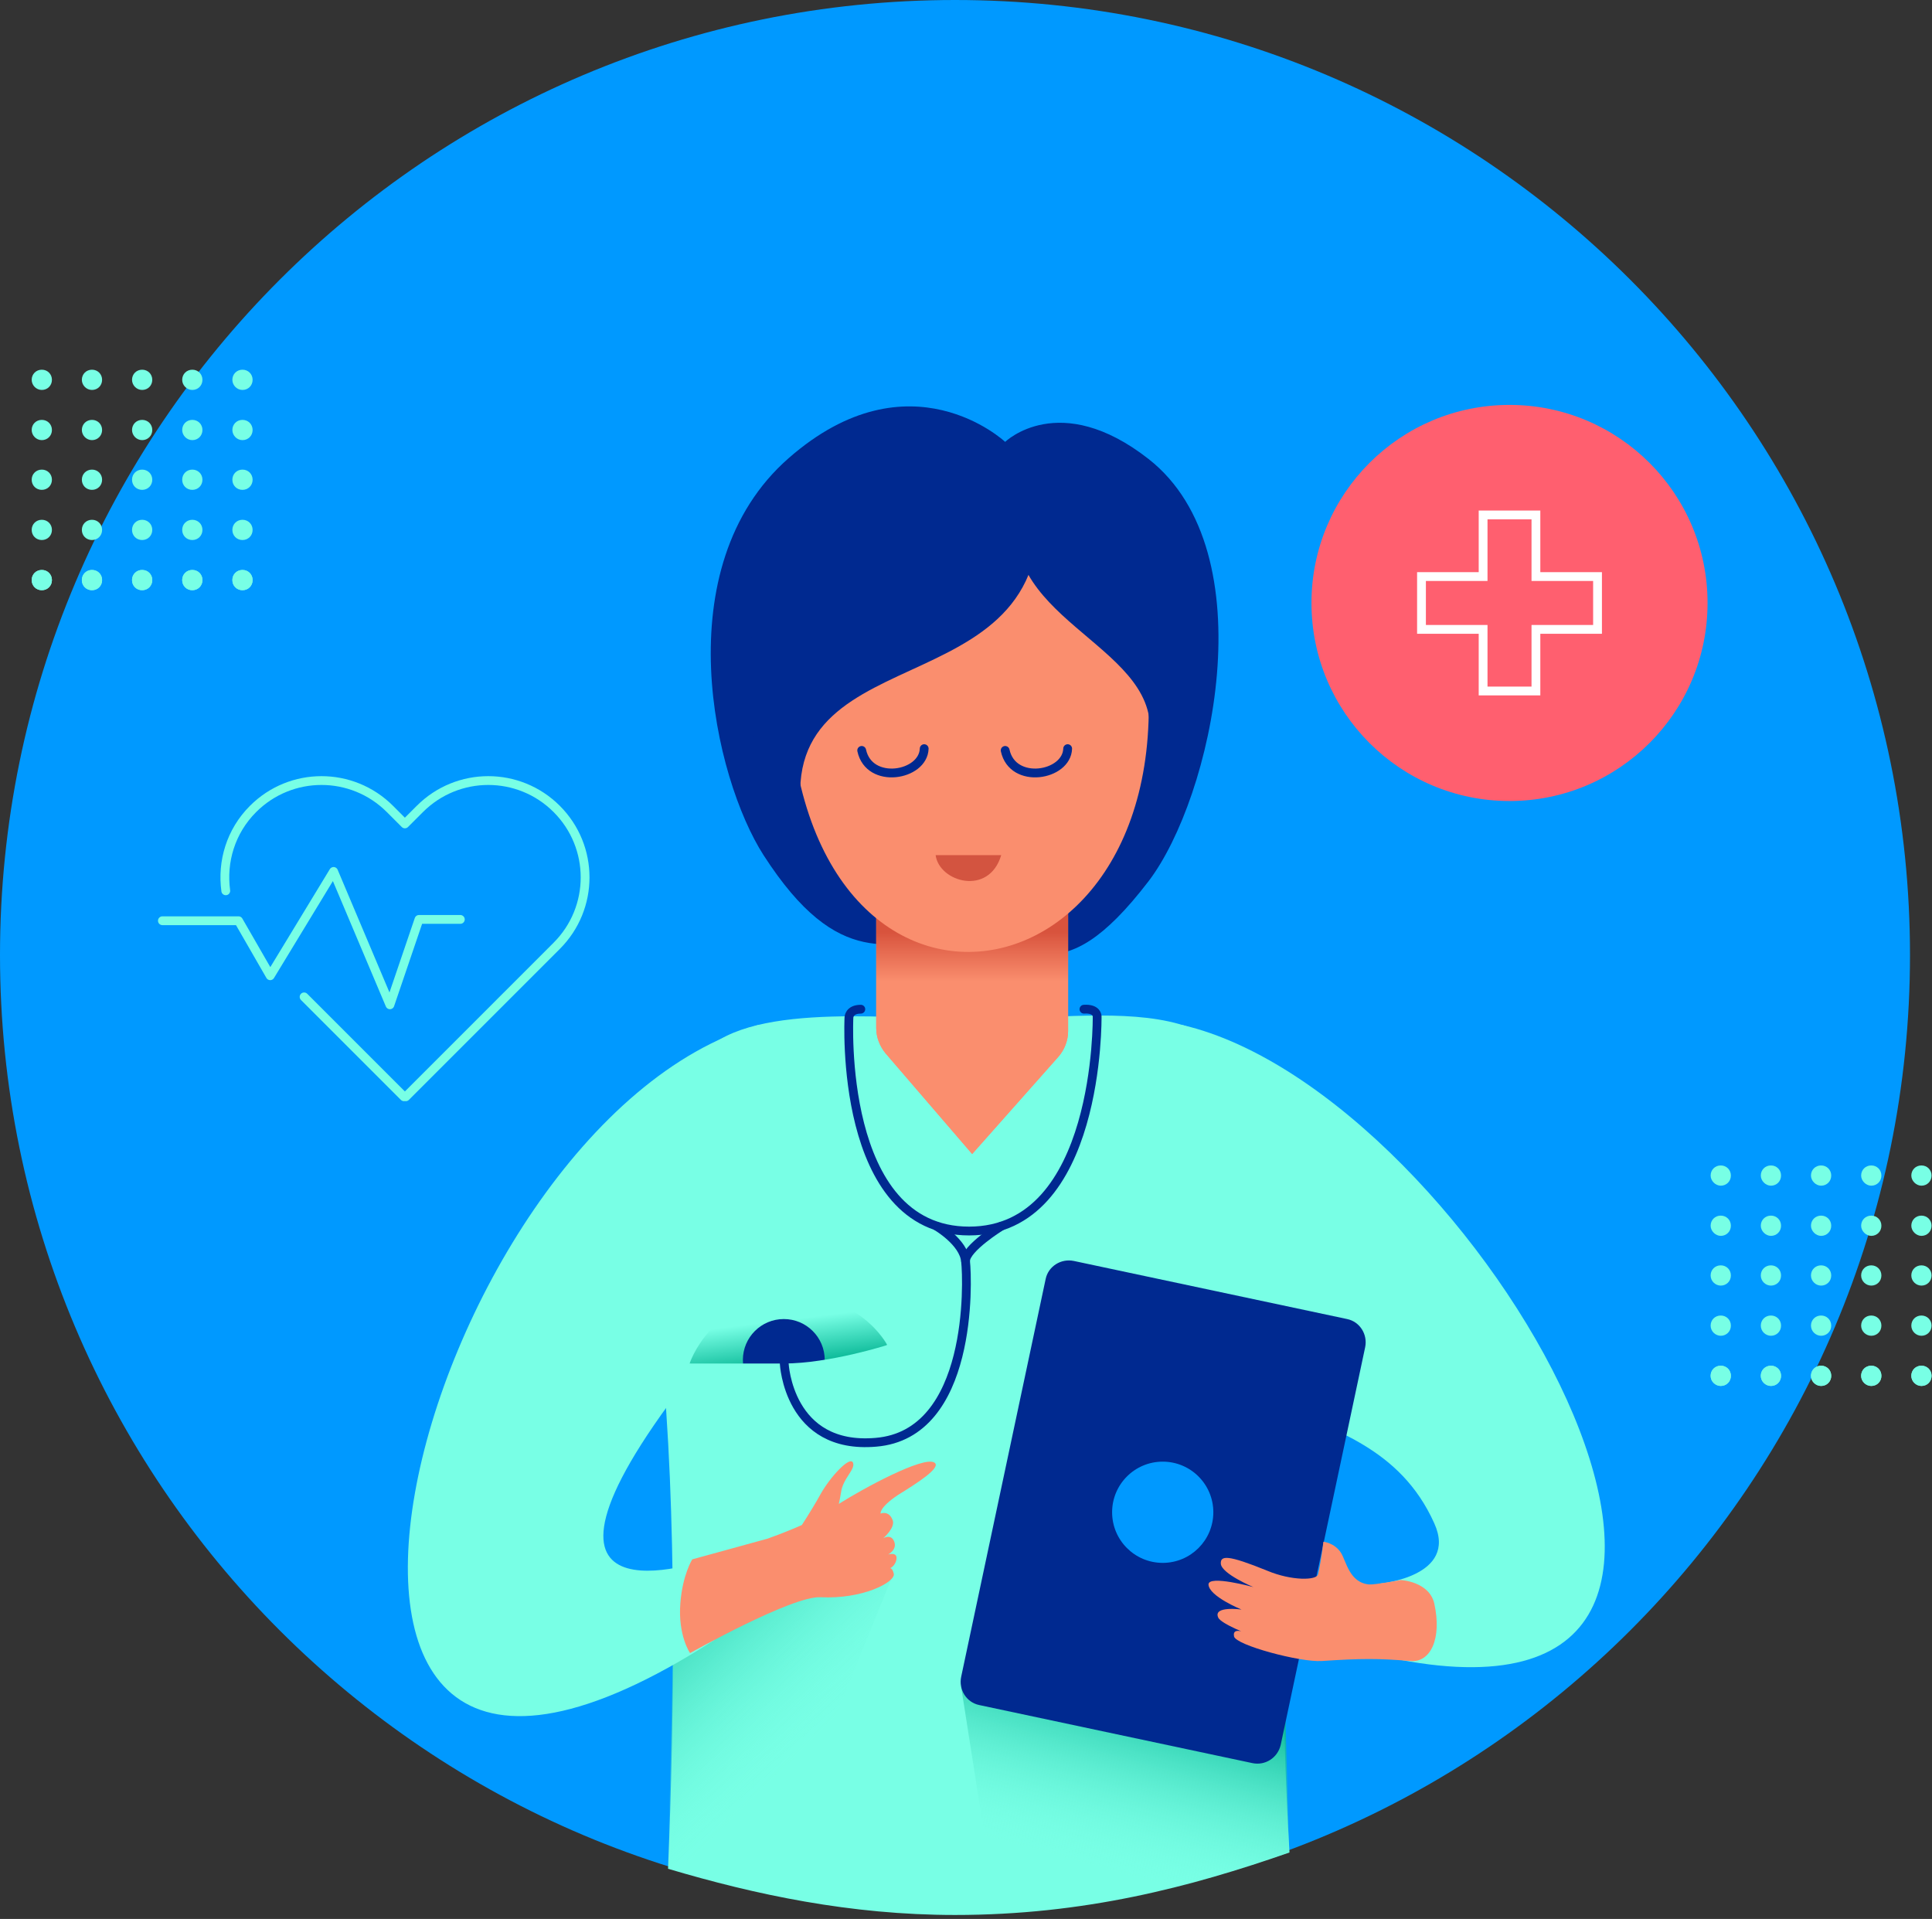 <svg width="439" height="436" viewBox="0 0 439 436" fill="none" xmlns="http://www.w3.org/2000/svg">
<rect x="0" y="0" width="439" height="436" fill="#333333" stroke="none"/>
<g clip-path="url(#clip0)">
<path d="M217 434C336.846 434 434 336.846 434 217C434 97.154 336.846 0 217 0C97.154 0 0 97.154 0 217C0 336.846 97.154 434 217 434Z" fill="#0099FF"/>
<path d="M290.9 263.8C284.2 222 254.4 231.8 218.4 231.6C200.1 231.3 166.3 227.5 158 241.5C151 251.6 147.2 276.9 150.2 306.4C153.9 343.5 153.2 390.4 151.8 424.6C171.6 430.5 193.3 435.1 217 435.1C246.3 435.1 270.4 428.8 293 420.9C289.1 353.8 293.7 280.8 290.9 263.8Z" fill="#78FFE5"/>
<path d="M218.4 383.3L226.5 434.9C226.5 434.9 250.4 434.2 265.3 429.6C280.3 425.1 292.9 420.9 292.9 420.9L291.8 379.4L218.4 383.3Z" fill="url(#paint0_linear)"/>
<path d="M228.4 100.4C228.4 100.4 206.7 80 179.2 104.1C151 128.8 162.3 176.9 173.5 194.3C190.7 221 202.6 213.8 216.9 213.5C234 213.2 240.3 227.2 261 200.2C275.4 181.3 288 125.5 261 104.3C240.7 88.4 228.4 100.4 228.4 100.4Z" fill="#002990"/>
<path d="M202.9 357.8L173.8 429.7L151.8 424.7L152.9 377.4C152.9 377.4 150.5 359.5 169.8 357.7C189.1 355.9 202.9 357.8 202.9 357.8Z" fill="url(#paint1_linear)"/>
<path d="M391 269.4C392.3 269.4 393.3 268.4 393.3 267.1C393.3 265.8 392.3 264.8 391 264.8C389.7 264.8 388.7 265.8 388.7 267.1C388.7 268.3 389.8 269.4 391 269.4Z" fill="#78FFE5"/>
<path d="M402.4 269.4C403.7 269.4 404.7 268.4 404.7 267.1C404.7 265.8 403.7 264.8 402.4 264.8C401.1 264.8 400.1 265.8 400.1 267.1C400.1 268.3 401.2 269.4 402.4 269.4Z" fill="#78FFE5"/>
<path d="M413.8 269.4C415.1 269.4 416.1 268.4 416.1 267.1C416.1 265.8 415.1 264.8 413.8 264.8C412.5 264.8 411.5 265.8 411.5 267.1C411.5 268.3 412.6 269.4 413.8 269.4Z" fill="#78FFE5"/>
<path d="M425.2 269.4C426.5 269.4 427.5 268.4 427.5 267.1C427.5 265.8 426.5 264.8 425.2 264.8C423.9 264.8 422.9 265.8 422.9 267.1C422.9 268.3 424 269.4 425.2 269.4Z" fill="#78FFE5"/>
<path d="M436.6 269.4C437.9 269.4 438.9 268.4 438.9 267.1C438.9 265.8 437.9 264.8 436.6 264.8C435.3 264.8 434.3 265.8 434.3 267.1C434.3 268.3 435.4 269.4 436.6 269.4Z" fill="#78FFE5"/>
<path d="M391 280.8C392.3 280.8 393.3 279.8 393.3 278.5C393.3 277.2 392.3 276.2 391 276.2C389.7 276.2 388.7 277.2 388.7 278.5C388.7 279.7 389.8 280.8 391 280.8Z" fill="#78FFE5"/>
<path d="M402.4 280.8C403.7 280.8 404.7 279.8 404.7 278.5C404.7 277.2 403.7 276.2 402.4 276.2C401.1 276.2 400.1 277.2 400.1 278.5C400.1 279.7 401.2 280.8 402.4 280.8Z" fill="#78FFE5"/>
<path d="M413.8 280.8C415.1 280.8 416.1 279.8 416.1 278.5C416.1 277.2 415.1 276.2 413.8 276.2C412.5 276.2 411.5 277.2 411.5 278.5C411.5 279.7 412.6 280.8 413.8 280.8Z" fill="#78FFE5"/>
<path d="M425.2 280.8C426.5 280.8 427.5 279.8 427.5 278.5C427.5 277.2 426.5 276.2 425.2 276.2C423.9 276.2 422.9 277.2 422.9 278.5C422.9 279.7 424 280.8 425.2 280.8Z" fill="#78FFE5"/>
<path d="M436.6 280.8C437.9 280.8 438.9 279.8 438.9 278.5C438.9 277.2 437.9 276.2 436.6 276.2C435.3 276.2 434.3 277.2 434.3 278.5C434.3 279.7 435.4 280.8 436.6 280.8Z" fill="#78FFE5"/>
<path d="M391 292.1C392.3 292.1 393.3 291.1 393.3 289.8C393.3 288.5 392.3 287.5 391 287.5C389.7 287.5 388.7 288.5 388.7 289.8C388.7 291.1 389.8 292.1 391 292.1Z" fill="#78FFE5"/>
<path d="M402.4 292.1C403.7 292.1 404.7 291.1 404.7 289.8C404.7 288.5 403.7 287.5 402.4 287.5C401.1 287.5 400.1 288.5 400.1 289.8C400.1 291.1 401.2 292.1 402.4 292.1Z" fill="#78FFE5"/>
<path d="M413.8 292.1C415.1 292.1 416.1 291.1 416.1 289.8C416.1 288.5 415.1 287.5 413.8 287.5C412.5 287.5 411.5 288.5 411.5 289.8C411.5 291.1 412.6 292.1 413.8 292.1Z" fill="#78FFE5"/>
<path d="M425.2 292.1C426.5 292.1 427.5 291.1 427.5 289.8C427.5 288.5 426.5 287.5 425.2 287.5C423.9 287.5 422.9 288.5 422.9 289.8C422.9 291.1 424 292.1 425.2 292.1Z" fill="#78FFE5"/>
<path d="M436.6 292.1C437.9 292.1 438.9 291.1 438.9 289.8C438.9 288.5 437.9 287.5 436.6 287.5C435.3 287.5 434.3 288.5 434.3 289.8C434.3 291.1 435.4 292.1 436.6 292.1Z" fill="#78FFE5"/>
<path d="M391 303.499C392.3 303.499 393.3 302.499 393.3 301.199C393.3 299.899 392.3 298.899 391 298.899C389.7 298.899 388.7 299.899 388.7 301.199C388.7 302.499 389.8 303.499 391 303.499Z" fill="#78FFE5"/>
<path d="M402.4 303.499C403.7 303.499 404.7 302.499 404.7 301.199C404.7 299.899 403.7 298.899 402.4 298.899C401.1 298.899 400.1 299.899 400.1 301.199C400.1 302.499 401.2 303.499 402.4 303.499Z" fill="#78FFE5"/>
<path d="M413.8 303.499C415.1 303.499 416.1 302.499 416.1 301.199C416.1 299.899 415.1 298.899 413.8 298.899C412.5 298.899 411.5 299.899 411.5 301.199C411.5 302.499 412.6 303.499 413.8 303.499Z" fill="#78FFE5"/>
<path d="M425.2 303.499C426.5 303.499 427.5 302.499 427.5 301.199C427.5 299.899 426.5 298.899 425.2 298.899C423.9 298.899 422.9 299.899 422.9 301.199C422.9 302.499 424 303.499 425.2 303.499Z" fill="#78FFE5"/>
<path d="M436.6 303.499C437.9 303.499 438.9 302.499 438.9 301.199C438.9 299.899 437.9 298.899 436.6 298.899C435.3 298.899 434.3 299.899 434.3 301.199C434.3 302.499 435.4 303.499 436.6 303.499Z" fill="#78FFE5"/>
<path d="M391 314.9C392.3 314.9 393.3 313.9 393.3 312.6C393.3 311.3 392.3 310.3 391 310.3C389.7 310.3 388.7 311.3 388.7 312.6C388.7 313.9 389.8 314.9 391 314.9Z" fill="#78FFE5"/>
<path d="M402.4 314.9C403.7 314.9 404.7 313.9 404.7 312.6C404.7 311.3 403.7 310.3 402.4 310.3C401.1 310.3 400.1 311.3 400.1 312.6C400.1 313.9 401.2 314.9 402.4 314.9Z" fill="#78FFE5"/>
<path d="M413.8 314.9C415.1 314.9 416.1 313.9 416.1 312.6C416.1 311.3 415.1 310.3 413.8 310.3C412.5 310.3 411.5 311.3 411.5 312.6C411.5 313.9 412.6 314.9 413.8 314.9Z" fill="#78FFE5"/>
<path d="M425.2 314.9C426.5 314.9 427.5 313.9 427.5 312.6C427.5 311.3 426.5 310.3 425.2 310.3C423.9 310.3 422.9 311.3 422.9 312.6C422.9 313.9 424 314.9 425.2 314.9Z" fill="#78FFE5"/>
<path d="M436.6 314.9C437.9 314.9 438.9 313.9 438.9 312.6C438.9 311.3 437.9 310.3 436.6 310.3C435.3 310.3 434.3 311.3 434.3 312.6C434.3 313.9 435.4 314.9 436.6 314.9Z" fill="#78FFE5"/>
<path d="M391 314.9C392.3 314.9 393.3 313.9 393.3 312.6C393.3 311.3 392.3 310.3 391 310.3C389.7 310.3 388.7 311.3 388.7 312.6C388.7 313.9 389.8 314.9 391 314.9Z" fill="#78FFE5"/>
<path d="M402.4 314.9C403.7 314.9 404.7 313.9 404.7 312.6C404.7 311.3 403.7 310.3 402.4 310.3C401.1 310.3 400.1 311.3 400.1 312.6C400.1 313.9 401.2 314.9 402.4 314.9Z" fill="#78FFE5"/>
<path d="M413.8 314.9C415.1 314.9 416.1 313.9 416.1 312.6C416.1 311.3 415.1 310.3 413.8 310.3C412.5 310.3 411.5 311.3 411.5 312.6C411.5 313.9 412.6 314.9 413.8 314.9Z" fill="#78FFE5"/>
<path d="M425.2 314.9C426.5 314.9 427.5 313.9 427.5 312.6C427.5 311.3 426.5 310.3 425.2 310.3C423.9 310.3 422.9 311.3 422.9 312.6C422.9 313.9 424 314.9 425.2 314.9Z" fill="#78FFE5"/>
<path d="M436.6 314.9C437.9 314.9 438.9 313.9 438.9 312.6C438.9 311.3 437.9 310.3 436.6 310.3C435.3 310.3 434.3 311.3 434.3 312.6C434.3 313.9 435.4 314.9 436.6 314.9Z" fill="#78FFE5"/>
<path d="M9.5 88.6C10.8 88.6 11.8 87.6 11.8 86.3C11.8 85 10.8 84 9.5 84C8.2 84 7.2 85 7.2 86.3C7.2 87.5 8.2 88.6 9.5 88.6Z" fill="#78FFE5"/>
<path d="M20.9 88.6C22.2 88.6 23.2 87.6 23.2 86.3C23.2 85 22.2 84 20.9 84C19.6 84 18.6 85 18.6 86.3C18.6 87.5 19.6 88.6 20.9 88.6Z" fill="#78FFE5"/>
<path d="M32.3 88.6C33.6 88.6 34.6 87.6 34.6 86.3C34.6 85 33.6 84 32.3 84C31 84 30 85 30 86.3C30 87.5 31 88.6 32.3 88.6Z" fill="#78FFE5"/>
<path d="M43.7 88.6C45 88.6 46 87.6 46 86.3C46 85 45 84 43.7 84C42.4 84 41.4 85 41.4 86.3C41.4 87.5 42.4 88.6 43.7 88.6Z" fill="#78FFE5"/>
<path d="M55.1 88.6C56.4 88.6 57.4 87.6 57.4 86.3C57.4 85 56.4 84 55.1 84C53.8 84 52.8 85 52.8 86.3C52.8 87.5 53.8 88.6 55.1 88.6Z" fill="#78FFE5"/>
<path d="M9.5 100C10.8 100 11.8 99 11.8 97.7C11.8 96.4 10.8 95.4 9.5 95.4C8.2 95.4 7.2 96.4 7.2 97.7C7.2 98.9 8.2 100 9.5 100Z" fill="#78FFE5"/>
<path d="M20.9 100C22.2 100 23.2 99 23.2 97.7C23.2 96.4 22.2 95.4 20.9 95.4C19.6 95.4 18.6 96.4 18.6 97.7C18.6 98.9 19.6 100 20.9 100Z" fill="#78FFE5"/>
<path d="M32.3 100C33.6 100 34.6 99 34.6 97.7C34.6 96.4 33.6 95.4 32.3 95.4C31 95.4 30 96.4 30 97.7C30 98.9 31 100 32.3 100Z" fill="#78FFE5"/>
<path d="M43.7 100C45 100 46 99 46 97.7C46 96.4 45 95.4 43.7 95.4C42.4 95.4 41.4 96.4 41.4 97.7C41.4 98.9 42.4 100 43.7 100Z" fill="#78FFE5"/>
<path d="M55.1 100C56.4 100 57.4 99 57.4 97.7C57.4 96.4 56.4 95.4 55.1 95.4C53.8 95.4 52.8 96.4 52.8 97.7C52.8 98.9 53.8 100 55.1 100Z" fill="#78FFE5"/>
<path d="M9.5 111.3C10.8 111.3 11.8 110.3 11.8 109C11.8 107.7 10.8 106.7 9.5 106.7C8.2 106.7 7.2 107.7 7.2 109C7.2 110.3 8.2 111.3 9.5 111.3Z" fill="#78FFE5"/>
<path d="M20.9 111.3C22.2 111.3 23.2 110.3 23.2 109C23.2 107.7 22.2 106.7 20.9 106.7C19.6 106.7 18.6 107.7 18.6 109C18.6 110.3 19.6 111.3 20.9 111.3Z" fill="#78FFE5"/>
<path d="M32.3 111.3C33.6 111.3 34.6 110.3 34.6 109C34.6 107.7 33.6 106.7 32.3 106.7C31 106.7 30 107.7 30 109C30 110.3 31 111.3 32.3 111.3Z" fill="#78FFE5"/>
<path d="M43.7 111.3C45 111.3 46 110.3 46 109C46 107.7 45 106.7 43.7 106.7C42.4 106.7 41.4 107.7 41.4 109C41.4 110.3 42.4 111.3 43.7 111.3Z" fill="#78FFE5"/>
<path d="M55.1 111.3C56.4 111.3 57.4 110.3 57.4 109C57.4 107.7 56.4 106.7 55.1 106.7C53.8 106.7 52.8 107.7 52.8 109C52.8 110.3 53.8 111.3 55.1 111.3Z" fill="#78FFE5"/>
<path d="M9.5 122.7C10.8 122.7 11.8 121.7 11.8 120.4C11.8 119.1 10.8 118.1 9.5 118.1C8.2 118.1 7.2 119.1 7.2 120.4C7.2 121.7 8.2 122.7 9.5 122.7Z" fill="#78FFE5"/>
<path d="M20.9 122.7C22.2 122.7 23.2 121.7 23.2 120.4C23.2 119.1 22.2 118.1 20.9 118.1C19.6 118.1 18.6 119.1 18.6 120.4C18.6 121.7 19.6 122.7 20.9 122.7Z" fill="#78FFE5"/>
<path d="M32.3 122.7C33.6 122.7 34.6 121.7 34.6 120.4C34.6 119.1 33.6 118.1 32.3 118.1C31 118.1 30 119.1 30 120.4C30 121.7 31 122.7 32.3 122.7Z" fill="#78FFE5"/>
<path d="M43.7 122.7C45 122.7 46 121.7 46 120.4C46 119.1 45 118.1 43.7 118.1C42.4 118.1 41.4 119.1 41.4 120.4C41.4 121.7 42.4 122.7 43.7 122.7Z" fill="#78FFE5"/>
<path d="M55.1 122.7C56.4 122.7 57.4 121.7 57.4 120.4C57.4 119.1 56.4 118.1 55.1 118.1C53.8 118.1 52.8 119.1 52.8 120.4C52.8 121.7 53.8 122.7 55.1 122.7Z" fill="#78FFE5"/>
<path d="M9.5 134.1C10.8 134.1 11.8 133.1 11.8 131.8C11.8 130.5 10.8 129.5 9.5 129.5C8.2 129.5 7.2 130.5 7.2 131.8C7.2 133.1 8.2 134.1 9.5 134.1Z" fill="#78FFE5"/>
<path d="M20.9 134.1C22.2 134.1 23.2 133.1 23.2 131.8C23.2 130.5 22.2 129.5 20.9 129.5C19.6 129.5 18.6 130.5 18.6 131.8C18.6 133.1 19.6 134.1 20.9 134.1Z" fill="#78FFE5"/>
<path d="M32.3 134.1C33.6 134.1 34.6 133.1 34.6 131.8C34.6 130.5 33.6 129.5 32.3 129.5C31 129.5 30 130.5 30 131.8C30 133.1 31 134.1 32.3 134.1Z" fill="#78FFE5"/>
<path d="M43.7 134.1C45 134.1 46 133.1 46 131.8C46 130.5 45 129.5 43.7 129.5C42.4 129.5 41.4 130.5 41.4 131.8C41.4 133.1 42.4 134.1 43.7 134.1Z" fill="#78FFE5"/>
<path d="M55.1 134.1C56.4 134.1 57.4 133.1 57.4 131.8C57.4 130.5 56.4 129.5 55.1 129.5C53.8 129.5 52.8 130.5 52.8 131.8C52.8 133.1 53.8 134.1 55.1 134.1Z" fill="#78FFE5"/>
<path d="M9.5 134.1C10.8 134.1 11.8 133.1 11.8 131.8C11.8 130.5 10.8 129.5 9.5 129.5C8.2 129.5 7.2 130.5 7.2 131.8C7.2 133.1 8.2 134.1 9.5 134.1Z" fill="#78FFE5"/>
<path d="M20.9 134.1C22.2 134.1 23.2 133.1 23.2 131.8C23.2 130.5 22.2 129.5 20.9 129.5C19.6 129.5 18.6 130.5 18.6 131.8C18.6 133.1 19.6 134.1 20.9 134.1Z" fill="#78FFE5"/>
<path d="M32.3 134.1C33.6 134.1 34.6 133.1 34.6 131.8C34.6 130.5 33.6 129.5 32.3 129.5C31 129.5 30 130.5 30 131.8C30 133.1 31 134.1 32.3 134.1Z" fill="#78FFE5"/>
<path d="M43.7 134.1C45 134.1 46 133.1 46 131.8C46 130.5 45 129.5 43.7 129.5C42.4 129.5 41.4 130.5 41.4 131.8C41.4 133.1 42.4 134.1 43.7 134.1Z" fill="#78FFE5"/>
<path d="M55.1 134.1C56.4 134.1 57.4 133.1 57.4 131.8C57.4 130.5 56.4 129.5 55.1 129.5C53.8 129.5 52.8 130.5 52.8 131.8C52.8 133.1 53.8 134.1 55.1 134.1Z" fill="#78FFE5"/>
<path d="M199.1 192.1V233.6C199.1 235.7 199.9 237.7 201.2 239.3L220.9 262.2L240.5 240.1C241.9 238.5 242.7 236.4 242.7 234.3V185.1L199.1 192.1Z" fill="#FA8E6E"/>
<path d="M199.1 192.1V233.6C199.1 235.7 199.9 237.7 201.2 239.3L220.9 262.2L240.5 240.1C241.9 238.5 242.7 236.4 242.7 234.3V185.1L199.1 192.1Z" fill="url(#paint2_linear)"/>
<path d="M179.3 157.9C178.1 99.8 243.7 93.7 258.2 136.5C278.6 228.1 182.2 248.2 179.3 157.9Z" fill="#FA8E6E"/>
<path d="M235.3 108.7C243.9 162.4 176.2 142.3 182.2 185.1C182.9 190.3 158.8 166.5 176.1 128.4C193.9 88.9 218.5 104.6 235.3 108.7Z" fill="#002990"/>
<path d="M233.5 108.7C220.7 138 258 144.1 261.1 162.9C267.2 200.2 295.7 100.4 233.5 108.7Z" fill="#002990"/>
<path d="M172.3 232.9C94.2 255.3 45.7 447.6 162.2 372.7C164.8 371 162.2 353.9 162.2 353.9C162.2 353.9 113.3 372 152 319C150 321.7 180.8 232.7 172.3 232.9Z" fill="#78FFE5"/>
<path d="M195.8 170.5C197.5 178.4 209.8 176.3 210 170.1" stroke="#002990" stroke-width="2" stroke-miterlimit="10" stroke-linecap="round" stroke-linejoin="round"/>
<path d="M291.4 319.4C302.4 325 318.1 328.7 325.9 346.1C331.4 358.2 313.6 359.8 313.6 359.8C313.6 359.8 315 376.6 318 377.1C418.3 396.2 335.5 248.5 268.7 232.9C260.3 232.7 288.4 317.8 291.4 319.4Z" fill="#78FFE5"/>
<path d="M284.6 400.6L222.5 387.4C219.6 386.8 217.8 383.9 218.4 381L237.6 290.6C238.2 287.7 241.1 285.9 244 286.5L306.1 299.7C309 300.3 310.8 303.2 310.2 306.1L291 396.5C290.3 399.4 287.5 401.2 284.6 400.6Z" fill="#002990"/>
<path d="M320.5 377.4C313.3 376.8 309.3 376.8 300.3 377.4C295.4 377.7 280.8 373.8 280.4 371.8C279.9 369.1 284.4 371.6 284.4 371.6C284.4 371.6 277.4 369 276.8 367.5C275.6 364.8 282.1 365.7 282.1 365.7C282.1 365.7 274.7 362.7 274.6 360C274.6 357.8 284.8 360.6 284.8 360.6C284.8 360.6 277.6 357.6 277.4 355.3C277.3 353.4 278.9 353.2 288 356.9C293.5 359.2 299.2 359.1 299.5 357.7C300.3 354.1 300.7 350.3 300.7 350.3C300.7 350.3 303.2 350.5 304.7 352.8C305.9 354.7 306.6 359.6 311.1 360C312.4 360.1 318.3 359 318.3 359C318.3 359 324.7 359.3 325.9 364.3C327.7 372.4 325 377.8 320.5 377.4Z" fill="#FA8E6E"/>
<path d="M178.1 319.6L156.7 309.8C156.7 309.8 161.2 295.7 178.1 294.5C195.3 293.3 201.6 305.6 201.6 305.6L178.1 319.6Z" fill="url(#paint3_linear)"/>
<path d="M228.4 170.5C230.1 178.4 242.4 176.3 242.6 170.1" stroke="#002990" stroke-width="2" stroke-miterlimit="10" stroke-linecap="round" stroke-linejoin="round"/>
<path d="M178.1 318.3C183.236 318.3 187.4 314.136 187.4 309C187.4 303.864 183.236 299.7 178.1 299.7C172.964 299.7 168.8 303.864 168.8 309C168.8 314.136 172.964 318.3 178.1 318.3Z" fill="#002990"/>
<path d="M156.7 309.8C156.7 309.8 159.5 309.8 178.1 309.8C188.5 309.8 201.6 305.6 201.6 305.6V345.5C201.6 345.5 187.9 352 183 352.4C178.2 352.8 164.1 348.7 164.1 348.7L156.7 309.8Z" fill="#78FFE5"/>
<path d="M212.6 194.3H227.5C224.7 203.7 213.4 200.4 212.6 194.3Z" fill="#D35440"/>
<path d="M212.3 332.3C209.8 330.8 196.3 338.1 190.6 341.7C190.9 340.3 190.9 340.3 191.1 339.1C191.5 335.9 194.5 333.8 193.8 332.3C193.1 330.8 188.7 335.5 186.5 339.4C185.4 341.4 183.7 344.2 182.2 346.5C178.4 348.2 174.4 349.6 174.4 349.6L157.3 354.3C157.3 354.3 155.1 357.8 154.6 364.2C154 371.6 156.8 375.6 156.8 375.6C156.8 375.6 179.9 362.6 186.4 362.9C196 363.4 203.4 359.5 203.1 357.6C202.9 356.7 202.6 356.4 202.3 356.3C202.7 356.1 203.3 355.6 203.6 354.7C204.3 352.4 201.8 353.2 201.8 353.2C201.8 353.2 203.9 352.1 203.2 350.3C202.5 348.4 200.7 349.5 200.7 349.5C200.7 349.5 203.6 347 202.8 345.3C201.9 343.1 200.1 343.9 200.1 343.9C200.1 343.9 199.7 342.6 204 339.7C208.2 337.1 214.1 333.4 212.3 332.3Z" fill="#FA8E6E"/>
<path d="M195.6 229.3C192.9 229.3 192.9 231.2 192.9 231.2C192.9 231.2 190.4 279.7 220.2 279.7C250 279.7 249.3 230.9 249.3 230.9C249.3 230.9 249.3 229.1 246.3 229.3" stroke="#002990" stroke-width="2" stroke-miterlimit="10" stroke-linecap="round" stroke-linejoin="round"/>
<path d="M212.8 278.6C212.8 278.6 219 282.2 219.4 286.6C219.9 291 221.1 325.9 199 327.7C179.1 329.4 178.2 309.8 178.2 309.8" stroke="#002990" stroke-width="2" stroke-miterlimit="10" stroke-linecap="round" stroke-linejoin="round"/>
<path d="M227.5 278.6C227.5 278.6 219.4 283.6 219.4 286.5" stroke="#002990" stroke-width="2" stroke-miterlimit="10" stroke-linecap="round" stroke-linejoin="round"/>
<path d="M264.2 355.1C270.551 355.1 275.7 349.951 275.7 343.6C275.7 337.248 270.551 332.1 264.2 332.1C257.849 332.1 252.7 337.248 252.7 343.6C252.7 349.951 257.849 355.1 264.2 355.1Z" fill="#0099FF"/>
<path d="M343 182C367.853 182 388 161.853 388 137C388 112.147 367.853 92 343 92C318.147 92 298 112.147 298 137C298 161.853 318.147 182 343 182Z" fill="#FF5F6F"/>
<path d="M69.1 226.5L91.8 249.2L92 249L92.2 249.2L126.5 214.9C135.1 206.3 135.1 192.4 126.5 183.8C117.9 175.2 104 175.2 95.4 183.8L92 187.2L88.6 183.8C80 175.2 66.1 175.2 57.5 183.8C52.4 188.9 50.4 195.8 51.3 202.4" stroke="#78FFE5" stroke-width="2" stroke-miterlimit="10" stroke-linecap="round" stroke-linejoin="round"/>
<path d="M36.9 209.2H54.2L61.4 221.7L75.8 198L88.6 228.3L95.2 208.9H104.6" stroke="#78FFE5" stroke-width="2" stroke-miterlimit="10" stroke-linecap="round" stroke-linejoin="round"/>
<path d="M363 131H349V117H337V131H323V143H337V157H349V143H363V131Z" stroke="white" stroke-width="2" stroke-miterlimit="10"/>
</g>
<defs>
<linearGradient id="paint0_linear" x1="261.572" y1="380.725" x2="249.572" y2="424.225" gradientUnits="userSpaceOnUse">
<stop offset="2.0668e-05" stop-color="#00B290"/>
<stop offset="1" stop-color="#78FFE5" stop-opacity="0"/>
</linearGradient>
<linearGradient id="paint1_linear" x1="142.648" y1="356.123" x2="183.032" y2="397.006" gradientUnits="userSpaceOnUse">
<stop offset="2.0668e-05" stop-color="#00B290"/>
<stop offset="1" stop-color="#78FFE5" stop-opacity="0"/>
</linearGradient>
<linearGradient id="paint2_linear" x1="220.878" y1="223" x2="220.878" y2="205.33" gradientUnits="userSpaceOnUse">
<stop stop-color="#FA8E6E"/>
<stop offset="0.636" stop-color="#D8533D"/>
</linearGradient>
<linearGradient id="paint3_linear" x1="178.229" y1="299.941" x2="179.608" y2="311.207" gradientUnits="userSpaceOnUse">
<stop stop-color="#78FFE5"/>
<stop offset="1" stop-color="#00B290"/>
</linearGradient>
<clipPath id="clip0">
<rect width="438.9" height="435.2" fill="white"/>
</clipPath>
</defs>
</svg>
